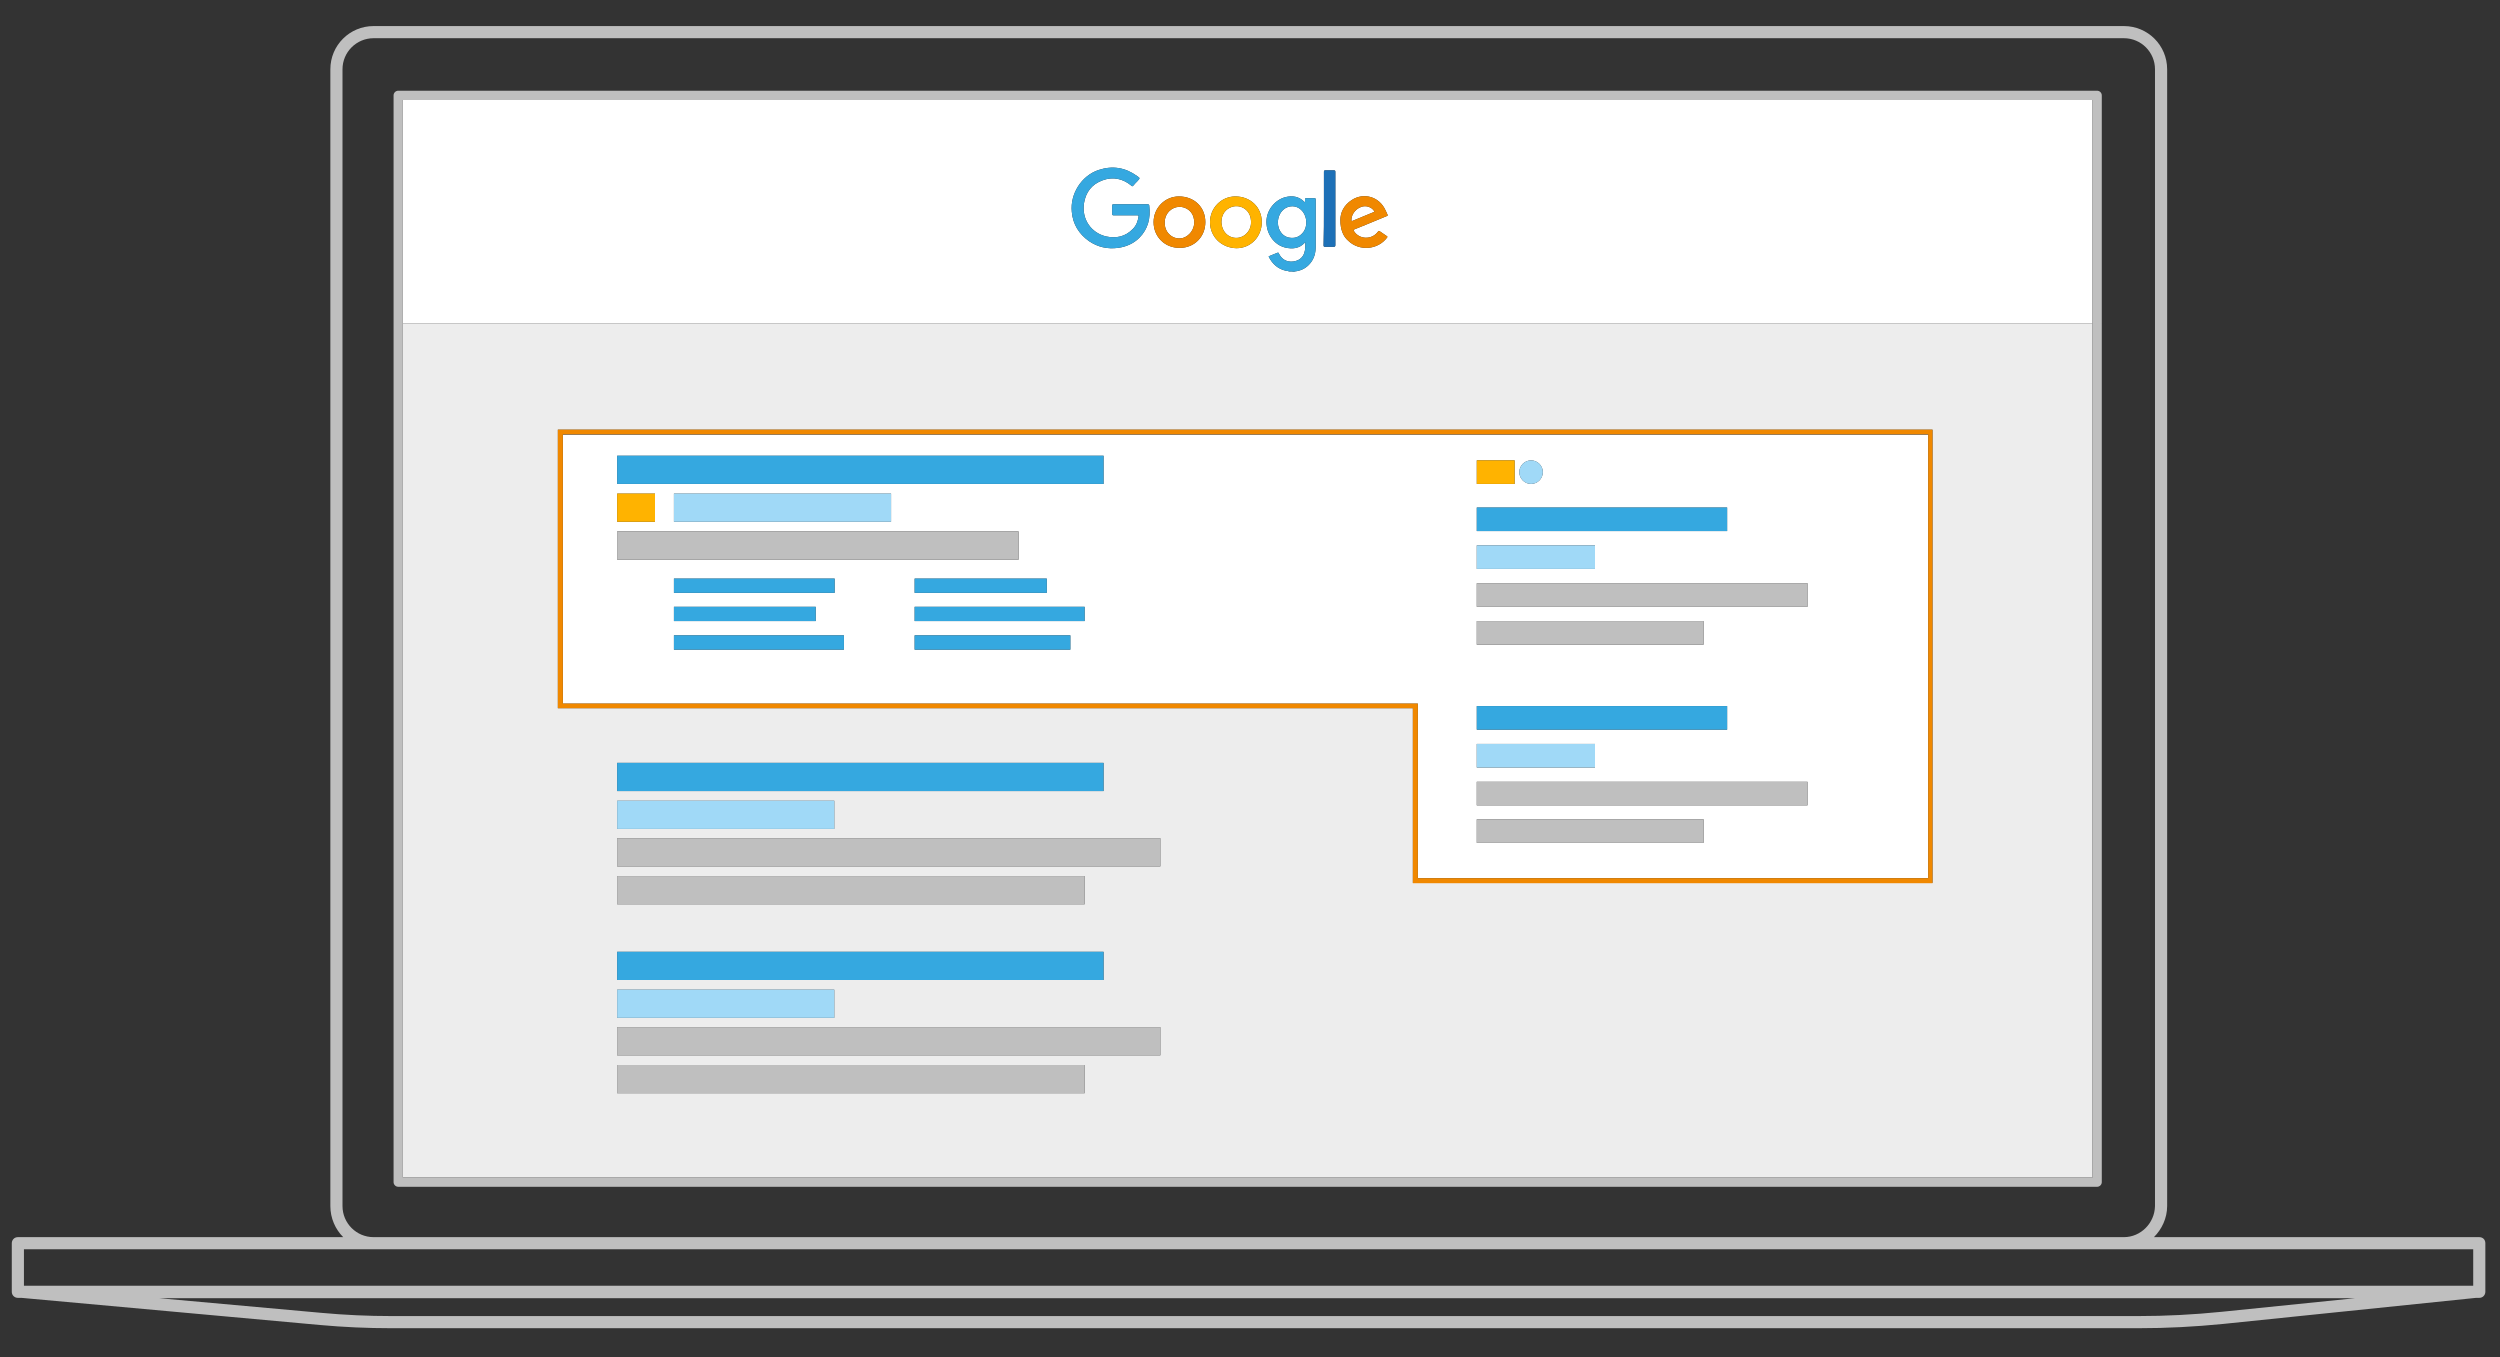 <?xml version="1.0" encoding="utf-8"?>
<!-- Generator: Adobe Illustrator 21.1.0, SVG Export Plug-In . SVG Version: 6.00 Build 0)  -->
<svg version="1.1" baseProfile="basic" id="Ebene_1"
	 xmlns="http://www.w3.org/2000/svg" xmlns:xlink="http://www.w3.org/1999/xlink" x="0px" y="0px" viewBox="0 0 700 380"
	 xml:space="preserve">
<rect x="0" y="0" width="700" height="380" fill="#333333" stroke="none"/>
<style type="text/css">
	.st0{fill:none;}
	.st1{fill:#FFFFFF;}
	.st2{fill:#EDEDED;}
	.st3{fill:#BFBFBF;}
	.st4{fill:#35A8E0;}
	.st5{fill:#F08800;}
	.st6{fill:#FFB300;}
	.st7{fill:#1D70B7;}
	.st8{fill:#A0D9F7;}
</style>
<g>
	<polygon class="st0" points="692.5,349.8 594.7,349.8 104.6,349.8 6.7,349.8 6.7,360 692.5,360 	"/>
	<path class="st0" d="M603.4,337.7V19.4c0-4.8-3.9-8.7-8.7-8.7H104.6c-4.8,0-8.7,3.9-8.7,8.7v318.3c0,4.8,3.9,8.7,8.7,8.7h490.1
		C599.4,346.4,603.3,342.5,603.4,337.7z M588.5,331c0,0.7-0.6,1.3-1.3,1.3H111.5c-0.7,0-1.3-0.6-1.3-1.3V26.7c0-0.7,0.6-1.3,1.3-1.3
		h475.7c0.7,0,1.3,0.6,1.3,1.3V331z"/>
	<path class="st0" d="M90,367.6c6.5,0.6,13.1,0.9,19.6,0.9h489.1c7.8,0,15.5-0.4,23.4-1.2l37.2-3.8H44.5L90,367.6z"/>
	<path class="st1" d="M378.8,61.8c1.9-0.8,3.9-1.6,5.8-2.4c0.3-0.1,0.3-0.2,0.1-0.4c-0.5-0.7-1.1-1-1.9-1.2c-2-0.4-4.3,1.4-4.4,3.7
		C378.4,61.9,378.4,62,378.8,61.8z"/>
	<path class="st1" d="M331.3,66.6c1.8-0.6,3.1-2.4,3.1-4.4c0-0.2,0-0.5-0.1-0.8c-0.4-3-3.9-4.5-6.4-2.7c-1.5,1.1-2,2.8-1.7,4.6
		C326.6,65.7,329,67.3,331.3,66.6z"/>
	<path class="st1" d="M112.8,90.6h473.1V28H112.8V90.6z M378.5,56c3.4-2.2,7.7-0.9,9.4,2.8c0.2,0.4,0.4,0.8,0.6,1.3
		c0.1,0.2,0.1,0.3-0.2,0.4c-2,0.8-3.9,1.6-5.8,2.4c-1.1,0.4-2.1,0.9-3.2,1.3c-0.3,0.1-0.3,0.2-0.2,0.5c1.5,2.4,5,2.5,6.7,0.2
		c0.2-0.3,0.3-0.3,0.6-0.1c0.6,0.4,1.3,0.9,1.9,1.3c0.2,0.1,0.2,0.2,0.1,0.4c-2.6,3.5-7.8,3.9-10.9,0.9c-1.4-1.2-2.2-3.1-2.2-5.8
		C375.3,59.6,376.2,57.5,378.5,56z M370.7,58.3c0-3.4,0-6.8,0-10.2c0-0.3,0.1-0.4,0.4-0.4c0.8,0,1.6,0,2.4,0c0.3,0,0.4,0.1,0.4,0.4
		c0,1.2,0,2.4,0,3.6c0,5.6,0,11.3,0,16.9c0,0.4-0.1,0.5-0.5,0.5c-0.8,0-1.6,0-2.4,0c-0.3,0-0.4-0.1-0.4-0.4
		C370.7,65.2,370.7,61.8,370.7,58.3z M359.9,55.2c2-0.5,3.8-0.2,5.3,1.3c0,0,0.1,0,0.1,0.1c0,0,0,0,0.1,0c0-0.3,0-0.6,0-0.8
		s0.1-0.3,0.2-0.3c0.8,0,1.7,0,2.5,0c0.3,0,0.3,0.2,0.3,0.4c0,2.5,0,4.9,0,7.4c0,1.9,0,3.8,0,5.7c0,1.8-0.4,3.4-1.6,4.8
		c-1.1,1.3-2.5,2-4.2,2.2c-0.1,0-0.2,0-0.2,0.1c-0.4-0.1-0.9-0.1-1.5-0.1c-0.3-0.2-0.6-0.1-0.9-0.2c-2.2-0.5-3.7-1.9-4.7-3.8
		c-0.1-0.2-0.1-0.3,0.1-0.3c0.7-0.3,1.5-0.6,2.2-0.9c0.3-0.1,0.4-0.1,0.5,0.2c1.2,2.5,3.8,2.7,5.6,1.7c1-0.6,1.5-1.5,1.7-2.7
		c0.1-0.7,0.1-1.4,0.1-2.1c-0.1,0-0.2,0.1-0.2,0.1c-1.5,1.6-3.4,1.8-5.5,1.3c-3.1-0.8-5.2-3.8-5.2-7.2
		C354.6,58.9,356.9,56,359.9,55.2z M345.9,55c4.2,0,7.4,3,7.4,7.2c0,4.1-3.1,7.3-7.1,7.3c-4.2-0.1-7.4-3.2-7.4-7.3
		C338.8,58.2,342,55,345.9,55z M330.1,55c4.3,0,7.4,3,7.4,7.2c0,4.1-3.1,7.2-7.1,7.2c-4.2,0.1-7.4-3.1-7.4-7.2
		C323,58.2,326.2,55,330.1,55z M307.6,47.6c3.9-1.3,7.5-0.7,10.8,1.7c0.9,0.6,0.8,0.6,0.1,1.4c-0.4,0.4-0.8,0.8-1.2,1.3
		c-0.2,0.2-0.3,0.2-0.5,0c-2.4-2-5.2-2.6-8.1-1.5c-3,1.1-4.7,3.3-5.2,6.5c-0.6,4.4,2,8.2,6.2,9.2c2.8,0.6,5.4,0.1,7.5-2.1
		c1-1,1.4-2.2,1.6-3.5c0-0.3-0.1-0.3-0.4-0.3c-2.2,0-4.3,0-6.5,0c-0.4,0-0.5-0.1-0.5-0.5c0-0.7,0-1.4,0-2.2c0-0.3,0.1-0.4,0.4-0.4
		c1.6,0,3.2,0,4.8,0c1.6,0,3.2,0,4.7,0c0.3,0,0.5,0.1,0.5,0.4c0.4,3.4-0.3,6.5-2.8,9c-1.6,1.6-3.7,2.5-5.9,2.8
		c-3,0.4-5.7-0.2-8.2-1.9c-2.8-2-4.5-4.7-4.8-8.2C299.6,54.3,302.8,49.2,307.6,47.6z"/>
	<path class="st1" d="M361.5,66.6c1.5,0.1,2.6-0.5,3.5-1.7c1.1-1.6,1-4-0.2-5.6s-3.2-2-4.9-1c-1.4,0.9-2,2.3-2.1,3.9
		c0,0.6,0.1,1.2,0.3,1.8C358.7,65.5,359.8,66.5,361.5,66.6z"/>
	<path class="st1" d="M348.8,65.6c1.3-1.2,1.7-2.7,1.4-4.4c-0.4-2.5-2.8-4-5.2-3.3c-1.9,0.6-3,2.2-3,4.3c0,0.4,0.1,0.8,0.2,1.3
		C343,66.5,346.5,67.6,348.8,65.6z"/>
	<path class="st2" d="M112.8,329.7h473.1V90.6H112.8V329.7z M303.7,306.1H172.8v-7.9h130.9V306.1z M324.9,295.5H172.8v-7.9h152.1
		L324.9,295.5L324.9,295.5z M309,266.5v7.9H172.8v-7.9H309z M172.8,253.2v-7.9h130.9v7.9H172.8z M233.6,277.1v7.9h-60.8v-7.9H233.6z
		 M324.9,242.6H172.8v-7.9h152.1L324.9,242.6L324.9,242.6z M233.6,224.2v7.9h-60.8v-7.9H233.6z M172.8,221.5v-7.9H309v7.9H172.8z
		 M156.2,120.3h384.9v126.9H395.6v-48.9H156.2V120.3z"/>
	<path class="st3" d="M587.2,25.4H111.5c-0.7,0-1.3,0.6-1.3,1.3V331c0,0.7,0.6,1.3,1.3,1.3h475.7c0.7,0,1.3-0.6,1.3-1.3V26.7
		C588.5,26,587.9,25.4,587.2,25.4z M585.9,90.6v239.1H112.8V90.6V28h473.1V90.6z"/>
	<path class="st3" d="M694.2,346.4h-91.1c2.2-2.2,3.7-5.3,3.7-8.7V19.4c0-6.7-5.4-12.1-12.1-12.1H104.6c-6.7,0-12.1,5.4-12.1,12.1
		v318.3c0,3.4,1.4,6.5,3.6,8.7H5c-1,0-1.7,0.8-1.7,1.7v13.6c0,1,0.8,1.7,1.7,1.7h1l83.6,7.6c6.6,0.6,13.3,0.9,20,0.9h489.1
		c8,0,15.7-0.4,23.8-1.2l70.8-7.3h0.9c1,0,1.7-0.8,1.7-1.7v-13.6C695.9,347.1,695.2,346.4,694.2,346.4z M95.9,337.7V19.4
		c0-4.8,3.9-8.7,8.7-8.7h490.1c4.8,0,8.7,3.9,8.7,8.7v318.3c-0.1,4.8-4,8.7-8.7,8.7H104.6C99.8,346.4,95.9,342.5,95.9,337.7z
		 M6.7,349.8h97.9h490.1h97.8V360H6.7V349.8z M622.1,367.3c-7.9,0.8-15.6,1.2-23.4,1.2H109.6c-6.5,0-13.1-0.3-19.6-0.9l-45.4-4.1
		h614.8L622.1,367.3z"/>
	<path class="st4" d="M359.8,69.3c2.1,0.5,4,0.3,5.5-1.3c0,0,0.1-0.1,0.2-0.1c0,0.7,0,1.4-0.1,2.1c-0.2,1.2-0.7,2.1-1.7,2.7
		c-1.8,1-4.4,0.8-5.6-1.7c-0.1-0.3-0.2-0.3-0.5-0.2c-0.7,0.3-1.5,0.6-2.2,0.9c-0.2,0-0.2,0.1-0.1,0.3c1,1.9,2.5,3.3,4.7,3.8
		c0.3,0.1,0.6,0,0.9,0.2c0.6,0,1.1,0,1.5,0.1c0-0.1,0.1-0.1,0.2-0.1c1.7-0.2,3.1-0.9,4.2-2.2c1.2-1.4,1.6-3,1.6-4.8
		c0-1.9,0-3.8,0-5.7c0-2.5,0-4.9,0-7.4c0-0.2,0-0.4-0.3-0.4c-0.8,0-1.7,0-2.5,0c-0.1,0-0.2,0.1-0.2,0.3s0,0.5,0,0.8
		c-0.1,0-0.1,0-0.1,0c0-0.1-0.1-0.1-0.1-0.1c-1.5-1.5-3.3-1.8-5.3-1.3c-3,0.8-5.3,3.7-5.3,6.9C354.6,65.5,356.7,68.5,359.8,69.3z
		 M359.9,58.3c1.7-1,3.7-0.6,4.9,1c1.2,1.6,1.3,4,0.2,5.6c-0.9,1.2-2,1.8-3.5,1.7c-1.7-0.1-2.8-1.1-3.4-2.6
		c-0.2-0.6-0.3-1.2-0.3-1.8C357.9,60.6,358.5,59.2,359.9,58.3z"/>
	<path class="st4" d="M304.9,67.5c2.5,1.7,5.2,2.3,8.2,1.9c2.2-0.3,4.3-1.2,5.9-2.8c2.5-2.5,3.2-5.6,2.8-9c0-0.3-0.2-0.4-0.5-0.4
		c-1.5,0-3.1,0-4.7,0s-3.2,0-4.8,0c-0.3,0-0.4,0.1-0.4,0.4c0,0.8,0,1.5,0,2.2c0,0.4,0.1,0.5,0.5,0.5c2.2,0,4.3,0,6.5,0
		c0.3,0,0.4,0,0.4,0.3c-0.2,1.3-0.6,2.5-1.6,3.5c-2.1,2.2-4.7,2.7-7.5,2.1c-4.2-1-6.8-4.8-6.2-9.2c0.5-3.2,2.2-5.4,5.2-6.5
		c2.9-1.1,5.7-0.5,8.1,1.5c0.2,0.2,0.3,0.2,0.5,0c0.4-0.5,0.8-0.9,1.2-1.3c0.7-0.8,0.8-0.8-0.1-1.4c-3.3-2.4-6.9-3-10.8-1.7
		c-4.8,1.6-8,6.7-7.5,11.7C300.4,62.8,302.1,65.5,304.9,67.5z"/>
	<path class="st5" d="M330.4,69.4c4,0,7.1-3.1,7.1-7.2c0-4.2-3.1-7.2-7.4-7.2c-3.9,0-7.1,3.2-7.1,7.2
		C323,66.3,326.2,69.5,330.4,69.4z M327.9,58.7c2.5-1.8,6-0.3,6.4,2.7c0.1,0.3,0.1,0.6,0.1,0.8c0,2-1.3,3.8-3.1,4.4
		c-2.3,0.7-4.7-0.9-5.1-3.3C325.9,61.5,326.4,59.8,327.9,58.7z"/>
	<path class="st6" d="M346.2,69.5c4,0,7.1-3.2,7.1-7.3c0-4.2-3.2-7.2-7.4-7.2c-3.9,0-7.1,3.2-7.1,7.2
		C338.8,66.3,342,69.4,346.2,69.5z M345,57.9c2.4-0.7,4.8,0.8,5.2,3.3c0.3,1.7-0.1,3.2-1.4,4.4c-2.3,2-5.8,0.9-6.6-2.1
		c-0.1-0.5-0.2-0.9-0.2-1.3C342,60.1,343.1,58.5,345,57.9z"/>
	<path class="st5" d="M377.5,67.4c3.1,3,8.3,2.6,10.9-0.9c0.1-0.2,0.1-0.3-0.1-0.4c-0.6-0.4-1.3-0.9-1.9-1.3
		c-0.3-0.2-0.4-0.2-0.6,0.1c-1.7,2.3-5.2,2.2-6.7-0.2c-0.1-0.3-0.1-0.4,0.2-0.5c1.1-0.4,2.1-0.9,3.2-1.3c1.9-0.8,3.8-1.6,5.8-2.4
		c0.3-0.1,0.3-0.2,0.2-0.4c-0.2-0.5-0.4-0.9-0.6-1.3c-1.7-3.7-6-5-9.4-2.8c-2.3,1.5-3.2,3.6-3.2,5.6
		C375.3,64.3,376.1,66.2,377.5,67.4z M382.8,57.8c0.8,0.2,1.4,0.5,1.9,1.2c0.2,0.2,0.2,0.3-0.1,0.4c-1.9,0.8-3.9,1.6-5.8,2.4
		c-0.4,0.2-0.4,0.1-0.4-0.3C378.5,59.2,380.8,57.4,382.8,57.8z"/>
	<path class="st7" d="M371,69.1c0.8,0,1.6,0,2.4,0c0.4,0,0.5-0.1,0.5-0.5c0-5.6,0-11.3,0-16.9c0-1.2,0-2.4,0-3.6
		c0-0.3-0.1-0.4-0.4-0.4c-0.8,0-1.6,0-2.4,0c-0.3,0-0.4,0.1-0.4,0.4c0,3.4,0,6.8,0,10.2c0,3.5,0,6.9-0.1,10.4
		C370.6,69,370.7,69.1,371,69.1z"/>
	<path class="st1" d="M397,245.9h142.9V121.7H157.6V197H397V245.9z M172.8,138.2h10.6v7.9h-10.6V138.2z M172.8,148.8h112.4v7.9
		H172.8V148.8z M188.7,146.1v-7.9h60.8v7.9H188.7z M293.1,162v4h-37v-4H293.1z M188.7,166v-4h45v4H188.7z M228.4,169.9v4h-39.7v-4
		H228.4z M236.3,181.9h-47.6v-4h47.6L236.3,181.9L236.3,181.9z M299.7,181.9h-43.6v-4h43.6V181.9z M303.7,173.9h-47.6v-4h47.6V173.9
		z M309,135.5H172.8v-7.9H309V135.5z M428.7,128.9c1.8,0,3.3,1.5,3.3,3.3s-1.5,3.3-3.3,3.3s-3.3-1.5-3.3-3.3
		C425.4,130.4,426.9,128.9,428.7,128.9z M413.5,128.9h10.6v6.6h-10.6V128.9z M413.5,142.1h70.1v6.6h-70.1V142.1z M413.5,152.7h33.1
		v6.6h-33.1V152.7z M413.5,163.3h92.6v6.6h-92.6V163.3z M413.5,173.9H477v6.6h-63.5V173.9z M413.5,197.7h70.1v6.6h-70.1V197.7z
		 M413.5,208.3h33.1v6.6h-33.1V208.3z M413.5,218.9h92.6v6.6h-92.6V218.9z M413.5,229.4H477v6.6h-63.5V229.4z"/>
	<path class="st5" d="M395.6,247.3h145.5v-127H156.2v78h239.4L395.6,247.3L395.6,247.3z M157.6,197v-75.4h382.3v124.3H397V197H157.6
		z"/>
	<rect x="172.8" y="127.6" class="st4" width="136.2" height="7.9"/>
	<rect x="188.7" y="162" class="st4" width="45" height="4"/>
	<rect x="188.7" y="169.9" class="st4" width="39.7" height="4"/>
	<rect x="188.7" y="177.9" class="st4" width="47.6" height="4"/>
	<rect x="256.1" y="162" class="st4" width="37" height="4"/>
	<rect x="256.1" y="169.9" class="st4" width="47.6" height="4"/>
	<rect x="256.1" y="177.9" class="st4" width="43.6" height="4"/>
	<rect x="172.8" y="148.8" class="st3" width="112.4" height="7.9"/>
	<rect x="172.8" y="138.2" class="st6" width="10.6" height="7.9"/>
	<rect x="188.7" y="138.2" class="st8" width="60.8" height="7.9"/>
	<rect x="172.8" y="213.6" class="st4" width="136.2" height="7.9"/>
	<rect x="172.8" y="234.7" class="st3" width="152.1" height="7.9"/>
	<rect x="172.8" y="245.3" class="st3" width="130.9" height="7.9"/>
	<rect x="172.8" y="224.2" class="st8" width="60.8" height="7.9"/>
	<rect x="172.8" y="266.5" class="st4" width="136.2" height="7.9"/>
	<rect x="172.8" y="287.6" class="st3" width="152.1" height="7.9"/>
	<rect x="172.8" y="298.2" class="st3" width="130.9" height="7.9"/>
	<rect x="172.8" y="277.1" class="st8" width="60.8" height="7.9"/>
	<rect x="413.5" y="128.9" class="st6" width="10.6" height="6.6"/>
	<rect x="413.5" y="142.1" class="st4" width="70.1" height="6.6"/>
	<rect x="413.5" y="152.7" class="st8" width="33.1" height="6.6"/>
	<rect x="413.5" y="163.3" class="st3" width="92.6" height="6.6"/>
	<rect x="413.5" y="173.9" class="st3" width="63.5" height="6.6"/>
	<rect x="413.5" y="197.7" class="st4" width="70.1" height="6.6"/>
	<rect x="413.5" y="208.3" class="st8" width="33.1" height="6.6"/>
	<rect x="413.5" y="218.9" class="st3" width="92.6" height="6.6"/>
	<rect x="413.5" y="229.4" class="st3" width="63.5" height="6.6"/>
	<circle class="st8" cx="428.7" cy="132.2" r="3.3"/>
</g>
</svg>
